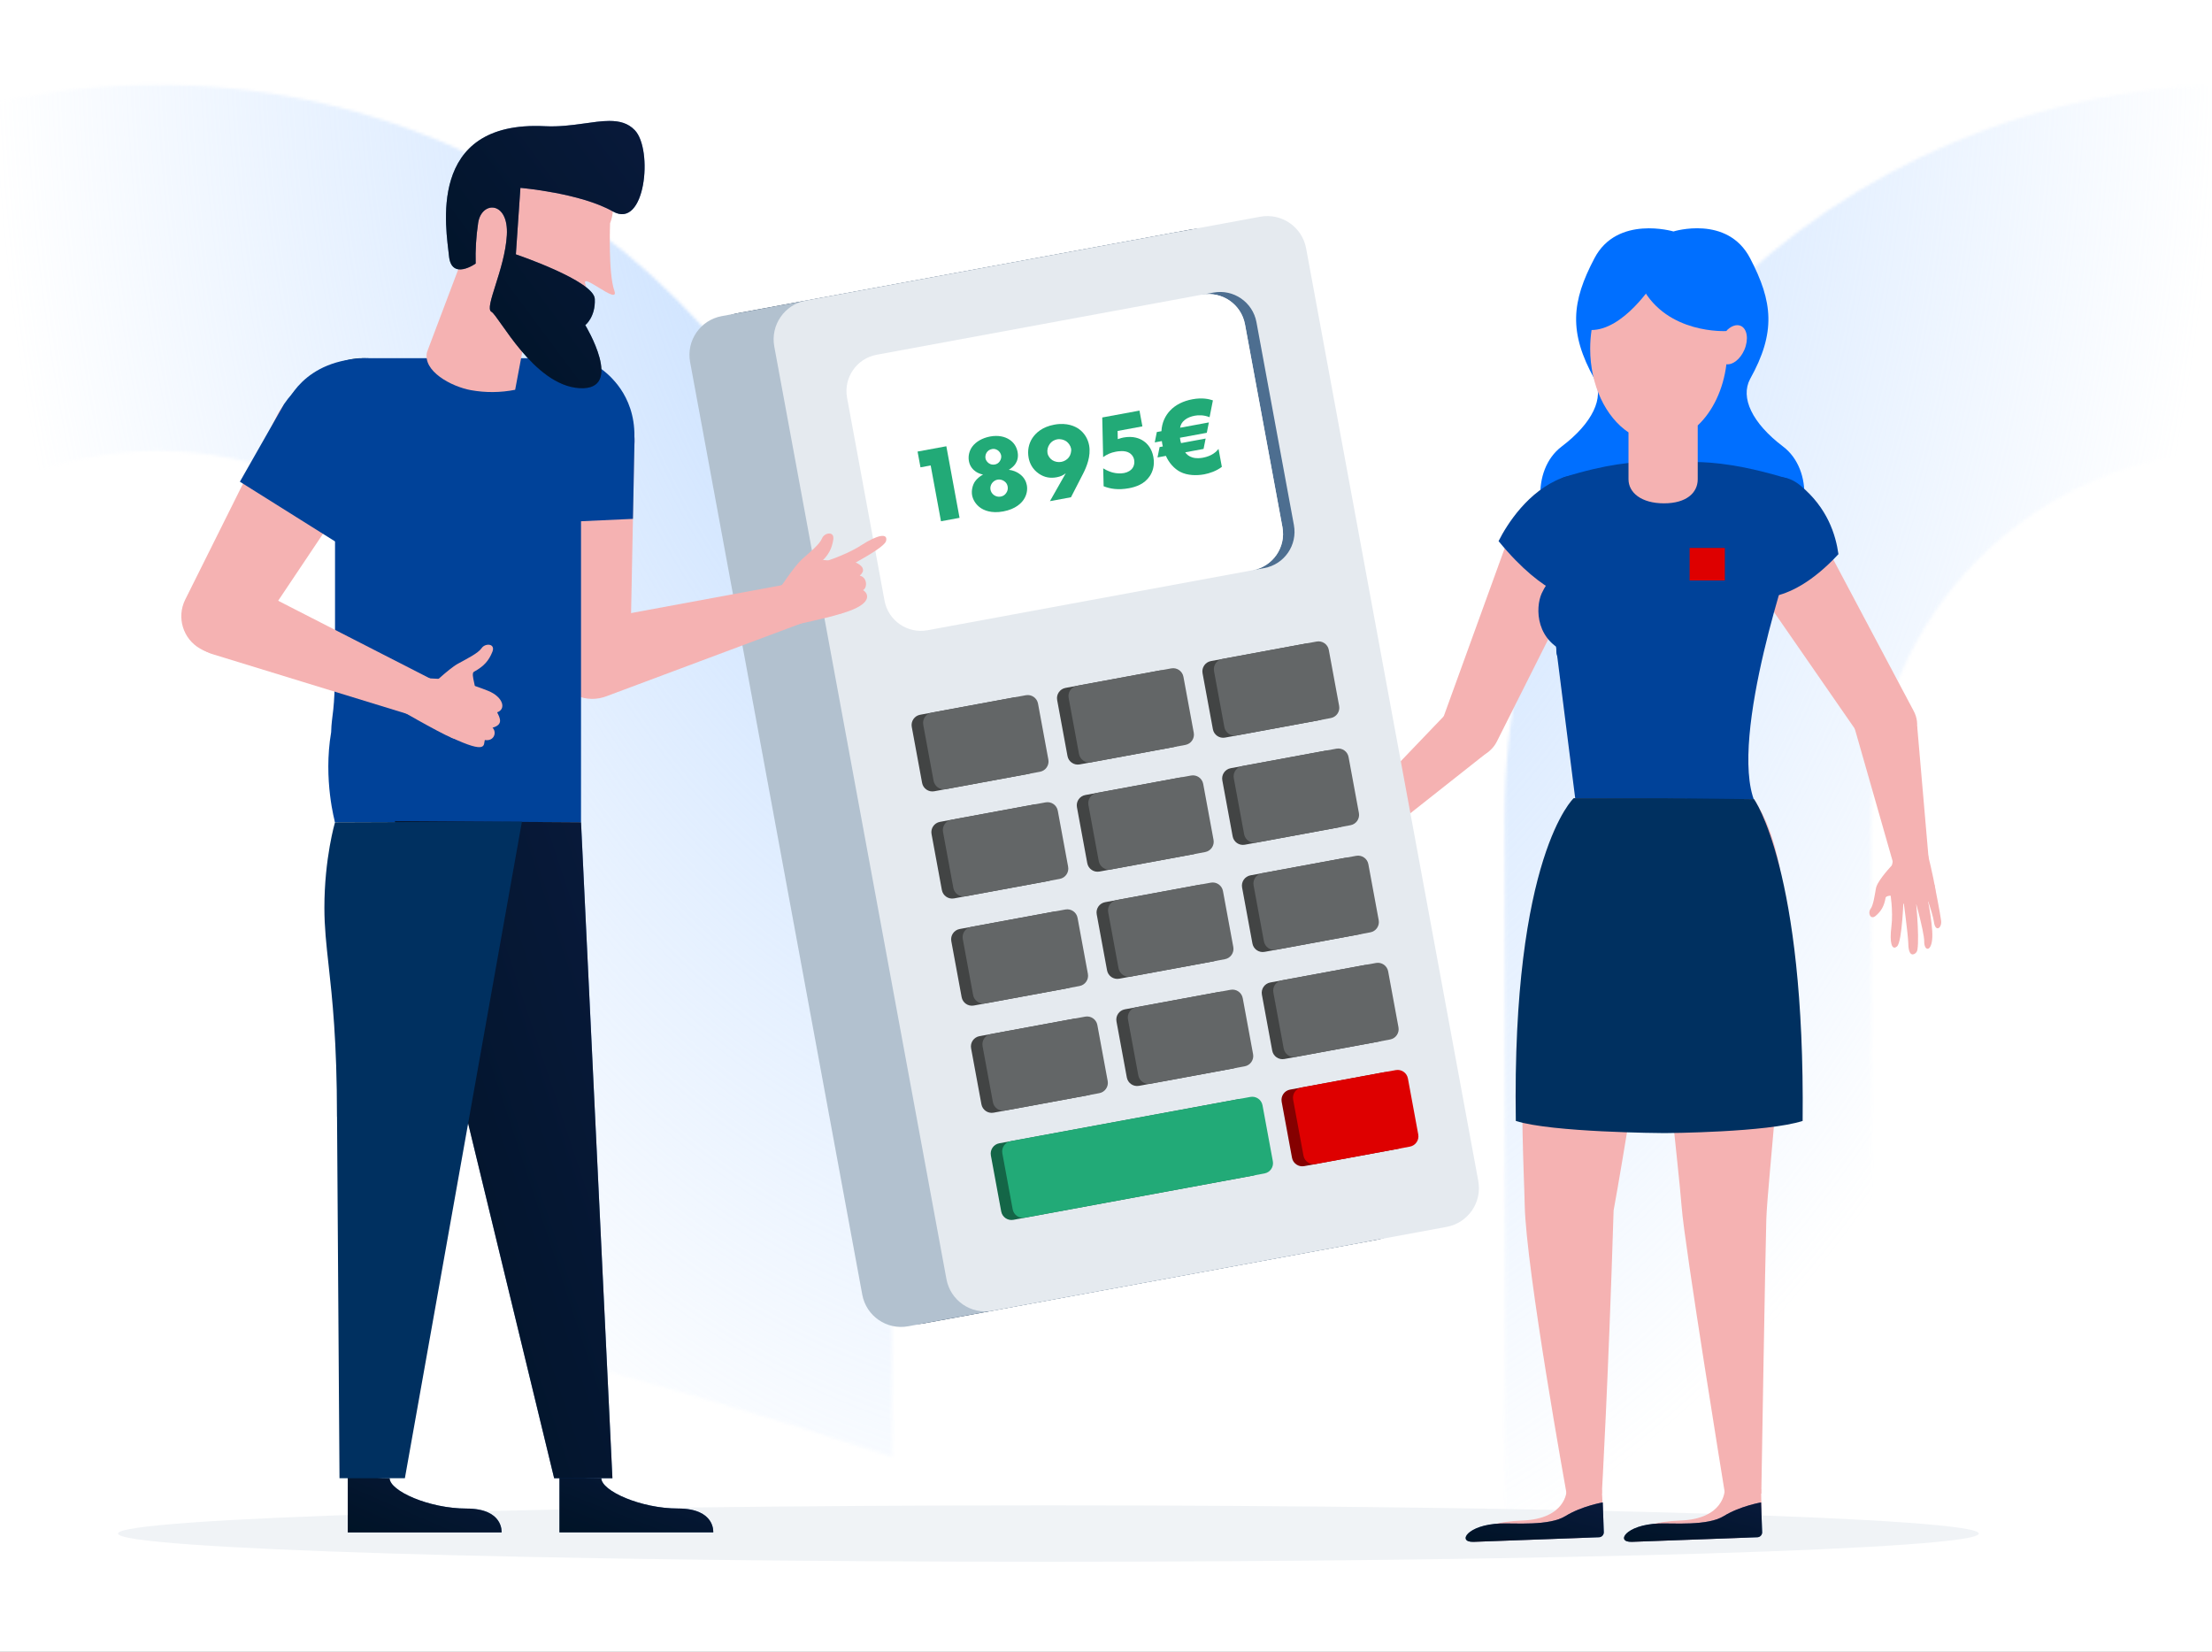 <?xml version="1.0" encoding="UTF-8"?>
<svg xmlns="http://www.w3.org/2000/svg" width="750" height="560" viewBox="0 0 750 560" fill="none">
  <rect x="0" y="0" width="750" height="560" fill="#808080" stroke="none"/>
  <g clip-path="url(#clip0_1758_127387)">
    <rect width="750" height="560" fill="white"></rect>
    <g clip-path="url(#clip1_1758_127387)">
      <mask id="mask0_1758_127387" style="mask-type:alpha" maskUnits="userSpaceOnUse" x="-196" y="-1304" width="1911" height="2577">
        <path fill-rule="evenodd" clip-rule="evenodd" d="M1340.08 -364.502V-833.932L1104.36 -1304L869.28 -833.932V-364.502H986.454V-804.933L1104.36 -1039.76L1222.33 -804.933V-364.502H1340.08ZM-196 -95.249H1714.99V-219.466H-196V-95.249ZM1715 153.5C1508.79 153.5 1341.78 320.355 1341.78 526.151V1272.41C1303.92 1212.4 1261.34 1153.29 1217.21 1098.22L1216.28 526.151C1216.28 251.172 1439.57 28.104 1715 28.104V153.5ZM1008.31 277.456C1008.31 140.205 896.87 28.767 759.11 28.767C621.668 28.767 510.166 140.205 510.166 277.456L510.357 539.879C552.39 557.215 593.976 576.048 634.957 596.475L634.479 277.456C634.479 208.655 690.309 152.857 759.11 152.857C828.101 152.857 883.868 208.655 883.868 277.456L884.315 746.791C927.175 777.415 968.794 809.76 1008.72 843.57L1008.31 277.456ZM53.486 28.767C190.959 28.767 302.461 140.205 302.461 277.456V493.959C261.512 480.448 219.862 468.306 177.448 457.567L178.244 277.456C178.244 208.655 122.254 152.857 53.486 152.857C-15.57 152.857 -71.305 208.655 -71.305 277.456L-71.114 412.125C-112.541 407.6 -153.681 404.095 -196 402.246L-195.649 277.456C-195.649 140.205 -84.179 28.767 53.486 28.767Z" fill="#E5F0FF"></path>
      </mask>
      <g mask="url(#mask0_1758_127387)">
        <rect width="750" height="560" fill="url(#paint0_radial_1758_127387)"></rect>
      </g>
    </g>
    <path d="M355.473 529.499C529.694 529.499 670.927 525.219 670.927 519.94C670.927 514.661 529.694 510.381 355.473 510.381C181.253 510.381 40.02 514.661 40.02 519.94C40.02 525.219 181.253 529.499 355.473 529.499Z" fill="#F0F3F6"></path>
    <path fill-rule="evenodd" clip-rule="evenodd" d="M636.642 299.638C636.353 300.182 636.147 300.687 636.068 301.118C635.559 303.873 635.186 306.898 634.201 308.202C633.22 309.501 634.201 312.021 635.98 310.501C637.76 308.986 638.789 307.393 639.338 304.378C639.549 303.216 644.245 303.834 645.206 302.609C645.535 302.163 645.765 301.653 645.883 301.113C646.652 297.868 646.922 292.991 643.657 292.402L642.27 292.525C642.27 292.525 638.216 296.687 636.642 299.643V299.638Z" fill="#F5B2B2"></path>
    <path fill-rule="evenodd" clip-rule="evenodd" d="M642.482 285.598C642.904 290.074 639.899 297.118 640.56 302.153C641.227 307.182 647.531 306.545 650.085 306.624C652.639 306.702 656.659 305.114 656.13 301.241C655.61 297.422 653.434 288.731 653.37 288.486L653.384 288.5L653.37 288.481C653.046 288.167 647.629 282.976 642.482 285.603V285.598Z" fill="#F5B2B2"></path>
    <path fill-rule="evenodd" clip-rule="evenodd" d="M603.485 183.378C593.436 188.237 568.935 180.555 568.935 180.555V176.388L568.141 180.555C568.141 180.555 540.62 188.237 530.571 183.378C520.521 178.52 518.938 159.382 529.482 151.402C540.027 143.421 544.037 134.744 540.62 128.499C531.811 112.635 532.85 102.272 540.62 87.546C548.341 72.82 567.401 78.472 567.401 78.472C567.401 78.472 585.666 72.771 593.387 87.546C601.108 102.321 602.196 112.68 593.387 128.499C590.019 134.793 594.029 143.421 604.574 151.402C615.118 159.382 613.535 178.52 603.485 183.378Z" fill="#006FFF"></path>
    <path fill-rule="evenodd" clip-rule="evenodd" d="M652.09 300.967C652.09 300.967 655.227 309.105 655.732 312.644C656.237 316.183 658.443 314.683 658.159 312.203C657.874 309.722 655.914 299.947 655.914 299.947L652.09 300.972V300.967Z" fill="#F5B2B2"></path>
    <path fill-rule="evenodd" clip-rule="evenodd" d="M648.461 301.894C648.461 301.894 652.471 315.816 652.427 319.199C652.383 322.581 654.971 322.89 655.172 317.718C655.373 312.546 652.79 300.781 652.79 300.781L648.461 301.894Z" fill="#F5B2B2"></path>
    <path fill-rule="evenodd" clip-rule="evenodd" d="M645.168 303.706C645.168 303.706 646.992 317.045 647.031 319.976C647.07 322.423 647.663 324.045 649.006 323.476C649.609 323.197 650.026 322.633 650.119 321.976C650.904 317.285 649.369 302.711 649.369 302.711L645.168 303.706Z" fill="#F5B2B2"></path>
    <path fill-rule="evenodd" clip-rule="evenodd" d="M640.864 302.35C640.864 302.35 641.977 308.835 641.296 314.198C640.614 319.561 641.423 322.419 643.212 320.865C645.007 319.311 645.453 303.722 645.453 303.722L640.859 302.35H640.864Z" fill="#F5B2B2"></path>
    <path fill-rule="evenodd" clip-rule="evenodd" d="M595.867 199.388L631.888 251.405C635.006 255.91 641.188 257.047 645.712 253.954C649.889 251.096 651.252 245.566 648.879 241.101L619.456 185.672L595.867 199.393V199.388Z" fill="#F5B2B2"></path>
    <path fill-rule="evenodd" clip-rule="evenodd" d="M628.828 246.877L644.241 300.81L654.942 302.903L650.04 246.205L628.828 246.877Z" fill="#F5B2B2"></path>
    <path fill-rule="evenodd" clip-rule="evenodd" d="M584.772 505.313C584.772 505.313 584.655 514.98 569.791 515.52C552.462 516.152 552.923 522.765 552.923 522.765L591.405 521.358C594.792 521.235 597.435 518.392 597.312 515.015L597.106 504.867L584.777 505.313H584.772Z" fill="#F5B2B2"></path>
    <path fill-rule="evenodd" clip-rule="evenodd" d="M597.474 519.46C597.509 520.386 596.783 521.161 595.857 521.195L553.296 522.749C547.644 522.955 551.154 516.95 562.439 516.538C567.36 516.357 578.959 517.425 584.459 514.023C589.959 510.616 597.102 509.391 597.102 509.391L597.469 519.46H597.474Z" fill="url(#paint1_linear_1758_127387)"></path>
    <path fill-rule="evenodd" clip-rule="evenodd" d="M597.474 519.46C597.509 520.386 596.783 521.161 595.857 521.195L553.296 522.749C547.644 522.955 551.154 516.95 562.439 516.538C567.36 516.357 578.959 517.425 584.459 514.023C589.959 510.616 597.102 509.391 597.102 509.391L597.469 519.46H597.474Z" fill="black" fill-opacity="0.6"></path>
    <path fill-rule="evenodd" clip-rule="evenodd" d="M531.152 505.514C531.152 505.514 530.971 514.981 516.108 515.525C498.784 516.157 499.239 522.77 499.239 522.77L537.721 521.363C541.109 521.236 543.751 518.397 543.628 515.015L543.119 505.068L531.152 505.51V505.514Z" fill="#F5B2B2"></path>
    <path fill-rule="evenodd" clip-rule="evenodd" d="M543.781 519.46C543.815 520.386 543.089 521.161 542.168 521.195L499.602 522.749C493.955 522.955 497.46 516.945 508.745 516.538C513.667 516.357 525.275 517.425 530.77 514.023C536.266 510.616 543.423 509.391 543.423 509.391L543.781 519.46Z" fill="url(#paint2_linear_1758_127387)"></path>
    <path fill-rule="evenodd" clip-rule="evenodd" d="M543.781 519.46C543.815 520.386 543.089 521.161 542.168 521.195L499.602 522.749C493.955 522.955 497.46 516.945 508.745 516.538C513.667 516.357 525.275 517.425 530.77 514.023C536.266 510.616 543.423 509.391 543.423 509.391L543.781 519.46Z" fill="black" fill-opacity="0.6"></path>
    <path fill-rule="evenodd" clip-rule="evenodd" d="M564.395 214.786C564.395 214.786 526.275 234.591 527.722 219.688C530.609 196.776 518.388 167.064 530.266 161.784C559.164 152.813 568.762 158.245 568.762 158.245L564.395 214.786Z" fill="#004299"></path>
    <path fill-rule="evenodd" clip-rule="evenodd" d="M564.395 214.797C564.395 214.797 601.421 219.189 599.974 204.286C597.087 181.379 617.853 167.53 605.97 162.246C577.071 153.275 564.395 157.76 564.395 157.76V214.797Z" fill="#004299"></path>
    <path fill-rule="evenodd" clip-rule="evenodd" d="M607.934 186.516L524.059 191.428L534.25 271.941C534.25 271.941 604.072 293.888 594.988 271.941C585.899 249.994 607.93 186.516 607.93 186.516H607.934Z" fill="#004299"></path>
    <path fill-rule="evenodd" clip-rule="evenodd" d="M574.561 141.837C574.561 141.837 568.183 145.303 577.762 139.96C599.483 127.842 603.101 86.36 580.929 80.301C558.756 74.242 542.015 92.419 541.344 92.541L574.556 141.837H574.561Z" fill="#006FFF"></path>
    <path fill-rule="evenodd" clip-rule="evenodd" d="M585.258 112.248C586.797 110.582 588.694 109.827 590.204 110.479C592.425 111.44 592.974 115.087 591.435 118.626C590.057 121.793 587.474 123.793 585.356 123.494C584.297 132.078 580.694 139.49 575.63 144.245V162.496C575.64 167.001 571.885 170.653 564.189 170.653C556.492 170.653 552.159 167.006 552.159 162.496V146.598C544.462 141.446 539.168 130.685 539.168 118.244C539.168 100.797 549.58 86.654 562.419 86.654C573.753 86.654 583.194 97.674 585.253 112.253L585.258 112.248Z" fill="#F5B2B2"></path>
    <path fill-rule="evenodd" clip-rule="evenodd" d="M592.886 98.802C592.886 98.802 587.792 85.885 583.41 82.159C577.689 77.292 564.929 79.645 564.929 79.645C564.929 79.645 556.771 85.272 556.771 97.371C565.277 113.421 585.268 112.239 585.268 112.239L592.881 98.807L592.886 98.802Z" fill="#006FFF"></path>
    <path fill-rule="evenodd" clip-rule="evenodd" d="M565.723 79.503C535.139 75.963 537.031 104.18 539.457 111.891C550.423 111.989 560.404 96.312 560.404 96.312C560.404 96.312 573.258 86.582 565.723 79.503Z" fill="#006FFF"></path>
    <path fill-rule="evenodd" clip-rule="evenodd" d="M533.816 270.611C511.212 312.638 516.53 386.959 516.972 408.632C517.413 430.309 531.154 506.395 531.154 506.395H543.12C543.12 506.395 545.336 467.908 547.11 410.396C550.213 393.587 556.861 351.561 562.179 321.481C561.738 332.981 569.273 396.685 570.185 409.23C571.096 421.774 584.783 505.954 584.783 505.954L597.191 506.395C597.191 506.395 598.519 425.441 598.887 413.392C599.254 401.342 605.613 346.698 605.309 314.912C605.005 283.127 594.529 271.053 594.529 271.053C594.529 271.053 594.088 271.053 533.806 270.611H533.816Z" fill="#F5B2B2"></path>
    <path fill-rule="evenodd" clip-rule="evenodd" d="M582.715 189.736L592.465 167.412C592.465 167.412 601.024 156.858 610.378 164.559C619.731 172.26 622.427 181.447 623.344 187.883C604.976 207.639 592.343 201.859 592.343 201.859L582.715 189.736Z" fill="#004299"></path>
    <path fill-rule="evenodd" clip-rule="evenodd" d="M455.42 279.068C455.42 279.068 447.111 279.186 444.464 280.103C441.816 281.024 439.003 282.196 437.385 281.985C435.767 281.774 434.066 283.872 436.267 284.672C438.463 285.471 440.361 285.574 443.248 284.559C444.361 284.167 446.15 288.559 447.694 288.784C448.243 288.853 448.802 288.799 449.331 288.632C452.533 287.696 456.41 283.76 455.302 280.632L455.415 279.073L455.42 279.068Z" fill="#F5B2B2"></path>
    <path fill-rule="evenodd" clip-rule="evenodd" d="M459.586 276.967C456.027 279.712 448.463 280.923 444.561 284.168C440.659 287.413 444.561 292.409 445.855 294.61C447.149 296.811 450.64 299.365 453.635 296.855C456.581 294.379 462.763 287.918 462.954 287.717V287.712C463.047 287.281 464.557 279.923 459.586 276.967Z" fill="#F5B2B2"></path>
    <path fill-rule="evenodd" clip-rule="evenodd" d="M448.992 290.711C448.992 290.711 439.359 301.525 436.472 303.29C433.585 305.055 434.707 307.413 439.188 304.824C443.673 302.236 452.242 293.78 452.242 293.78L448.992 290.711Z" fill="#F5B2B2"></path>
    <path fill-rule="evenodd" clip-rule="evenodd" d="M452.366 292.146C452.366 292.146 444.552 302.627 442.096 304.446C439.64 306.265 440.832 308.294 444.66 305.613C448.489 302.931 455.533 294.651 455.533 294.651L452.366 292.146Z" fill="#F5B2B2"></path>
    <path fill-rule="evenodd" clip-rule="evenodd" d="M445.704 288.894C445.704 288.894 435.395 297.546 432.934 299.144C430.885 300.477 429.831 301.85 431.027 302.678C431.586 303.041 432.287 303.09 432.89 302.821C437.282 300.982 448.787 291.913 448.787 291.913L445.704 288.889V288.894Z" fill="#F5B2B2"></path>
    <path fill-rule="evenodd" clip-rule="evenodd" d="M444.557 284.525C444.557 284.525 439.665 288.928 434.768 291.212C429.866 293.496 427.88 295.702 430.15 296.393C432.42 297.08 445.842 289.148 445.842 289.148L444.557 284.53V284.525Z" fill="#F5B2B2"></path>
    <path fill-rule="evenodd" clip-rule="evenodd" d="M489.529 242.842L447.66 286.564L451.601 296.736L504.77 254.73L489.529 242.847V242.842Z" fill="#F5B2B2"></path>
    <path fill-rule="evenodd" clip-rule="evenodd" d="M535.898 194.938L507.5 251.46C505.039 256.357 499.078 258.343 494.166 255.906C489.631 253.656 487.509 248.372 489.234 243.621L510.627 184.639L535.903 194.943L535.898 194.938Z" fill="#F5B2B2"></path>
    <path fill-rule="evenodd" clip-rule="evenodd" d="M534.84 203.153C534.84 203.153 524.06 202.927 508.104 183.461C511.01 177.642 518.202 166.441 529.511 162.078C540.821 157.715 545.61 170.426 545.61 170.426L547.806 194.682L534.84 203.153Z" fill="#004299"></path>
    <path fill-rule="evenodd" clip-rule="evenodd" d="M554.243 214.424C554.243 214.424 545.301 225.826 532.889 221.861C520.472 217.895 520.516 206.027 522.732 201.159C524.496 197.276 528.948 191.869 528.948 191.869L554.243 214.424Z" fill="#004299"></path>
    <path fill-rule="evenodd" clip-rule="evenodd" d="M533.579 270.611C533.579 270.611 512.583 290.058 513.951 380.042C526 383.93 563.217 384.165 564.369 384.17H564.404C565.556 384.165 599.15 383.93 611.2 380.042C612.053 294.882 594.724 270.95 594.724 270.95C592.851 270.95 569.404 270.616 564.007 270.616H533.584L533.579 270.611Z" fill="#003060"></path>
    <path d="M584.826 185.775H572.885V196.795H584.826V185.775Z" fill="#DE0000"></path>
    <path d="M313.128 448.709L467.159 420.273C474.419 418.932 479.218 411.96 477.878 404.7L419.503 88.506C418.163 81.245 411.19 76.446 403.93 77.787L249.899 106.223C242.639 107.564 237.84 114.536 239.18 121.796L297.555 437.99C298.895 445.251 305.868 450.05 313.128 448.709Z" fill="#001C39"></path>
    <path d="M307.935 449.666L461.965 421.23C469.226 419.889 474.025 412.917 472.684 405.657L414.31 89.463C412.969 82.202 405.997 77.403 398.737 78.744L244.706 107.18C237.445 108.521 232.646 115.493 233.987 122.753L292.361 438.947C293.702 446.208 300.674 451.007 307.935 449.666Z" fill="#B2C1CF"></path>
    <path d="M336.476 444.403L490.506 415.966C497.767 414.626 502.566 407.653 501.225 400.393L442.851 84.199C441.51 76.939 434.538 72.139 427.278 73.48L273.247 101.917C265.986 103.257 261.187 110.229 262.528 117.49L320.903 433.684C322.243 440.944 329.215 445.743 336.476 444.403Z" fill="#E5EAEF"></path>
    <path d="M434.821 178.736L422.124 109.964C420.869 103.159 414.334 98.664 407.535 99.919L411.428 99.198C418.232 97.943 424.761 102.439 426.016 109.243L438.713 178.015C439.968 184.819 435.473 191.349 428.668 192.604L424.776 193.325C431.58 192.07 436.076 185.535 434.821 178.736Z" fill="#4D6E90"></path>
    <path d="M297.25 120.273L407.533 99.913C414.331 98.658 420.869 103.159 422.124 109.956L434.821 178.728C436.076 185.525 431.575 192.064 424.778 193.319L314.495 213.679C307.698 214.934 301.159 210.433 299.904 203.636L287.207 134.864C285.953 128.067 290.453 121.528 297.25 120.273Z" fill="white"></path>
    <path d="M415.369 250.077L447.315 244.179C449.24 243.823 450.513 241.975 450.157 240.05L446.654 221.076C446.299 219.151 444.45 217.878 442.526 218.234L410.579 224.132C408.654 224.487 407.382 226.335 407.737 228.26L411.24 247.235C411.595 249.16 413.444 250.432 415.369 250.077Z" fill="#424444"></path>
    <path d="M366.072 259.17L398.019 253.272C399.943 252.917 401.216 251.068 400.86 249.144L397.357 230.169C397.002 228.244 395.154 226.972 393.229 227.327L361.282 233.225C359.357 233.581 358.085 235.429 358.44 237.354L361.943 256.328C362.298 258.253 364.147 259.526 366.072 259.17Z" fill="#424444"></path>
    <path d="M316.775 268.274L348.722 262.376C350.647 262.021 351.919 260.172 351.564 258.247L348.061 239.273C347.705 237.348 345.857 236.076 343.932 236.431L311.985 242.329C310.06 242.684 308.788 244.533 309.143 246.458L312.646 265.432C313.002 267.357 314.85 268.629 316.775 268.274Z" fill="#424444"></path>
    <path d="M422.072 286.399L454.018 280.501C455.943 280.146 457.216 278.297 456.86 276.372L453.357 257.398C453.002 255.473 451.154 254.201 449.229 254.556L417.282 260.454C415.357 260.809 414.085 262.658 414.44 264.583L417.943 283.557C418.298 285.482 420.147 286.754 422.072 286.399Z" fill="#424444"></path>
    <path d="M372.779 295.493L404.726 289.595C406.65 289.239 407.923 287.391 407.567 285.466L404.065 266.492C403.709 264.567 401.861 263.294 399.936 263.65L367.989 269.548C366.064 269.903 364.792 271.751 365.147 273.676L368.65 292.651C369.005 294.576 370.854 295.848 372.779 295.493Z" fill="#424444"></path>
    <path d="M323.478 304.596L355.425 298.698C357.35 298.343 358.622 296.494 358.267 294.569L354.764 275.595C354.408 273.67 352.56 272.398 350.635 272.753L318.688 278.651C316.763 279.006 315.491 280.855 315.846 282.78L319.349 301.754C319.705 303.679 321.553 304.951 323.478 304.596Z" fill="#424444"></path>
    <path d="M428.775 322.721L460.722 316.823C462.647 316.468 463.919 314.619 463.564 312.694L460.061 293.72C459.705 291.795 457.857 290.523 455.932 290.878L423.985 296.776C422.06 297.131 420.788 298.98 421.143 300.905L424.646 319.879C425.002 321.804 426.85 323.076 428.775 322.721Z" fill="#424444"></path>
    <path d="M379.484 331.825L411.431 325.927C413.356 325.571 414.628 323.723 414.273 321.798L410.77 302.824C410.414 300.899 408.566 299.626 406.641 299.982L374.694 305.88C372.769 306.235 371.497 308.084 371.852 310.008L375.355 328.983C375.71 330.908 377.559 332.18 379.484 331.825Z" fill="#424444"></path>
    <path d="M330.181 340.918L362.128 335.02C364.053 334.665 365.325 332.816 364.97 330.892L361.467 311.917C361.111 309.992 359.263 308.72 357.338 309.075L325.391 314.973C323.466 315.329 322.194 317.177 322.549 319.102L326.052 338.076C326.408 340.001 328.256 341.274 330.181 340.918Z" fill="#424444"></path>
    <path d="M435.49 359.047L467.437 353.149C469.361 352.794 470.634 350.945 470.278 349.021L466.775 330.046C466.42 328.121 464.572 326.849 462.647 327.204L430.7 333.102C428.775 333.458 427.503 335.306 427.858 337.231L431.361 356.205C431.716 358.13 433.565 359.403 435.49 359.047Z" fill="#424444"></path>
    <path d="M442.193 395.369L474.14 389.472C476.065 389.116 477.337 387.268 476.982 385.343L473.479 366.369C473.123 364.444 471.275 363.171 469.35 363.527L437.403 369.425C435.478 369.78 434.206 371.628 434.561 373.553L438.064 392.528C438.419 394.452 440.268 395.725 442.193 395.369Z" fill="#850000"></path>
    <path d="M386.187 368.147L418.134 362.249C420.059 361.894 421.331 360.045 420.976 358.12L417.473 339.146C417.117 337.221 415.269 335.949 413.344 336.304L381.397 342.202C379.472 342.557 378.2 344.406 378.555 346.331L382.058 365.305C382.414 367.23 384.262 368.502 386.187 368.147Z" fill="#424444"></path>
    <path d="M336.89 377.246L368.837 371.349C370.762 370.993 372.034 369.145 371.679 367.22L368.176 348.245C367.82 346.321 365.972 345.048 364.047 345.404L332.1 351.301C330.175 351.657 328.903 353.505 329.258 355.43L332.761 374.405C333.117 376.329 334.965 377.602 336.89 377.246Z" fill="#424444"></path>
    <path d="M419.259 249.354L451.206 243.456C453.131 243.101 454.403 241.252 454.048 239.327L450.545 220.353C450.19 218.428 448.341 217.156 446.416 217.511L414.469 223.409C412.545 223.764 411.272 225.613 411.628 227.538L415.131 246.512C415.486 248.437 417.334 249.709 419.259 249.354Z" fill="#636667"></path>
    <path d="M369.968 258.453L401.915 252.556C403.84 252.2 405.112 250.352 404.757 248.427L401.254 229.453C400.899 227.528 399.05 226.255 397.125 226.611L365.178 232.509C363.254 232.864 361.981 234.712 362.337 236.637L365.839 255.612C366.195 257.536 368.043 258.809 369.968 258.453Z" fill="#636667"></path>
    <path d="M320.668 267.557L352.614 261.659C354.539 261.304 355.812 259.455 355.456 257.53L351.953 238.556C351.598 236.631 349.749 235.359 347.824 235.714L315.878 241.612C313.953 241.967 312.68 243.816 313.036 245.741L316.539 264.715C316.894 266.64 318.743 267.912 320.668 267.557Z" fill="#636667"></path>
    <path d="M425.962 285.676L457.909 279.778C459.834 279.423 461.106 277.574 460.751 275.649L457.248 256.675C456.893 254.75 455.044 253.478 453.119 253.833L421.173 259.731C419.248 260.087 417.975 261.935 418.331 263.86L421.834 282.834C422.189 284.759 424.038 286.032 425.962 285.676Z" fill="#636667"></path>
    <path d="M376.671 294.78L408.618 288.882C410.543 288.526 411.815 286.678 411.46 284.753L407.957 265.779C407.602 263.854 405.753 262.581 403.828 262.937L371.882 268.835C369.957 269.19 368.684 271.039 369.04 272.964L372.543 291.938C372.898 293.863 374.747 295.135 376.671 294.78Z" fill="#636667"></path>
    <path d="M327.371 303.879L359.317 297.981C361.242 297.626 362.515 295.777 362.159 293.853L358.656 274.878C358.301 272.953 356.452 271.681 354.528 272.036L322.581 277.934C320.656 278.29 319.383 280.138 319.739 282.063L323.242 301.037C323.597 302.962 325.446 304.235 327.371 303.879Z" fill="#636667"></path>
    <path d="M432.673 322.002L464.62 316.104C466.545 315.749 467.817 313.9 467.462 311.976L463.959 293.001C463.604 291.076 461.755 289.804 459.83 290.159L427.883 296.057C425.959 296.413 424.686 298.261 425.042 300.186L428.545 319.16C428.9 321.085 430.748 322.358 432.673 322.002Z" fill="#636667"></path>
    <path d="M383.375 331.102L415.321 325.204C417.246 324.849 418.519 323 418.163 321.075L414.66 302.101C414.305 300.176 412.456 298.904 410.531 299.259L378.585 305.157C376.66 305.512 375.387 307.361 375.743 309.286L379.246 328.26C379.601 330.185 381.45 331.457 383.375 331.102Z" fill="#636667"></path>
    <path d="M334.074 340.202L366.021 334.304C367.945 333.948 369.218 332.1 368.862 330.175L365.359 311.201C365.004 309.276 363.156 308.003 361.231 308.359L329.284 314.257C327.359 314.612 326.087 316.46 326.442 318.385L329.945 337.36C330.3 339.285 332.149 340.557 334.074 340.202Z" fill="#636667"></path>
    <path d="M439.38 358.33L471.327 352.433C473.252 352.077 474.524 350.229 474.169 348.304L470.666 329.329C470.311 327.405 468.462 326.132 466.537 326.488L434.591 332.385C432.666 332.741 431.393 334.589 431.749 336.514L435.252 355.489C435.607 357.413 437.455 358.686 439.38 358.33Z" fill="#636667"></path>
    <path d="M390.08 367.424L422.026 361.526C423.951 361.171 425.224 359.322 424.868 357.397L421.365 338.423C421.01 336.498 419.161 335.226 417.236 335.581L385.29 341.479C383.365 341.835 382.092 343.683 382.448 345.608L385.951 364.582C386.306 366.507 388.155 367.78 390.08 367.424Z" fill="#636667"></path>
    <path d="M340.783 376.528L372.729 370.63C374.654 370.274 375.927 368.426 375.571 366.501L372.068 347.527C371.713 345.602 369.865 344.329 367.94 344.685L335.993 350.583C334.068 350.938 332.796 352.787 333.151 354.712L336.654 373.686C337.009 375.611 338.858 376.883 340.783 376.528Z" fill="#636667"></path>
    <path d="M343.596 413.572L424.839 398.573C426.764 398.218 428.036 396.369 427.681 394.444L424.178 375.47C423.822 373.545 421.974 372.273 420.049 372.628L338.806 387.627C336.881 387.982 335.609 389.831 335.964 391.756L339.467 410.73C339.822 412.655 341.671 413.927 343.596 413.572Z" fill="#146647"></path>
    <path d="M446.084 394.653L478.03 388.755C479.955 388.399 481.228 386.551 480.872 384.626L477.369 365.652C477.014 363.727 475.165 362.454 473.24 362.81L441.294 368.708C439.369 369.063 438.096 370.912 438.452 372.837L441.955 391.811C442.31 393.736 444.159 395.008 446.084 394.653Z" fill="#DE0000"></path>
    <path d="M347.486 412.849L428.729 397.85C430.654 397.495 431.927 395.647 431.571 393.722L428.068 374.747C427.713 372.822 425.865 371.55 423.94 371.906L342.696 386.904C340.772 387.26 339.499 389.108 339.855 391.033L343.358 410.007C343.713 411.932 345.561 413.205 347.486 412.849Z" fill="#22AA77"></path>
    <path d="M319.05 176.731L325.344 175.569L320.864 151.3L311.112 153.1L312.1 158.449L315.557 157.811L319.05 176.731Z" fill="#22AA77"></path>
    <path d="M342.041 159.28C342.927 158.778 343.765 158.021 344.24 157.332C344.922 156.34 345.355 155.019 345.033 153.272C344.65 151.198 343.508 149.904 342.431 149.162C340.743 147.969 338.362 147.505 335.743 147.989C333.086 148.479 330.912 149.746 329.676 151.404C328.683 152.754 328.185 154.539 328.521 156.358C328.864 158.214 329.965 159.29 330.87 159.913C331.517 160.358 332.411 160.719 333.309 160.892C332.314 161.415 331.204 162.334 330.581 163.239C329.751 164.446 329.309 166.334 329.605 167.935C329.894 169.499 330.907 171.118 332.459 172.186C333.58 172.958 336.022 174.162 340.17 173.396C344.5 172.597 346.36 170.448 347.043 169.456C348.081 167.948 348.463 166.146 348.161 164.509C347.939 163.308 347.273 161.738 345.513 160.558C344.608 159.935 343.425 159.439 342.041 159.28ZM336.376 152.237C337.068 152.109 337.66 152.263 338.257 152.642C338.897 153.05 339.329 153.761 339.45 154.416C339.564 155.034 339.401 155.779 338.956 156.426C338.481 157.115 337.853 157.382 337.307 157.483C336.652 157.604 335.884 157.52 335.231 157.038C334.707 156.646 334.259 156.051 334.144 155.433C334.023 154.778 334.151 154.04 334.53 153.443C334.879 152.889 335.467 152.404 336.376 152.237ZM338.218 162.62C338.836 162.506 339.641 162.583 340.41 163.08C341.093 163.519 341.505 164.12 341.653 164.92C341.807 165.757 341.637 166.466 341.162 167.156C340.717 167.802 340.152 168.207 339.279 168.369C338.442 168.523 337.647 168.294 337.044 167.878C336.311 167.374 335.952 166.65 335.831 165.995C335.703 165.304 335.86 164.522 336.335 163.833C336.816 163.179 337.527 162.747 338.218 162.62Z" fill="#22AA77"></path>
    <path d="M363.123 168.594L367.248 160.571C368.354 158.411 369.956 154.653 369.277 150.978C368.867 148.759 367.627 146.73 365.767 145.418C364.647 144.647 361.926 143.155 357.45 143.981C353.375 144.734 351.196 146.791 350.046 148.509C348.784 150.435 348.314 152.779 348.764 155.217C349.073 156.891 349.962 159.059 352.283 160.625C354.216 161.924 356.186 162.2 358.26 161.817C359.497 161.588 360.439 161.189 361.357 160.455L355.992 169.911L363.123 168.594ZM358.443 148.953C359.571 148.744 360.727 149.095 361.496 149.593C362.272 150.127 362.983 151.125 363.158 152.071C363.332 153.017 363.001 154.282 362.395 155.071C361.758 155.903 360.764 156.426 359.854 156.594C358.835 156.782 357.67 156.583 356.814 156.026C356.045 155.528 355.354 154.64 355.166 153.621C354.978 152.602 355.263 151.496 355.857 150.634C356.628 149.514 357.679 149.094 358.443 148.953Z" fill="#22AA77"></path>
    <path d="M386.354 139.21L373.728 141.541L374.029 154.992C375.218 154.096 376.607 153.463 378.317 153.147C379.117 153 381.38 152.62 382.905 153.542C383.538 153.914 384.317 154.673 384.552 155.947C384.741 156.966 384.502 157.913 384.063 158.596C383.477 159.494 382.393 160.146 381.119 160.381C379.919 160.602 378.512 160.524 377.326 160.216C376.893 160.108 375.541 159.717 374.053 158.788L374.195 164.857C376.388 165.732 379.11 166.207 382.785 165.529C385.113 165.099 388.023 164.148 389.849 161.403C390.792 159.987 391.593 157.807 391.056 154.897C390.539 152.095 389.068 150.448 387.775 149.558C386.432 148.601 384.166 147.741 380.928 148.338C380.6 148.399 379.88 148.57 378.997 148.883L378.936 146.11L387.341 144.558L386.354 139.21Z" fill="#22AA77"></path>
    <path d="M413.158 152.208C412.426 153.134 410.93 154.614 407.874 155.178C407.11 155.319 405.641 155.515 404.283 155.088C403.127 154.737 402.374 154.124 401.856 153.354L408.078 152.206L408.783 148.689L400.451 150.227C400.271 149.659 400.12 149.047 400.079 148.415L409.175 146.736L409.88 143.219L400.129 145.019C400.282 144.013 400.759 143.135 401.677 142.401C402.589 141.63 403.895 141.164 405.095 140.942C406.296 140.72 408.126 140.646 410.117 141.445L411.247 135.743C409.961 135.303 407.676 134.746 404.329 135.364C401.2 135.942 398.546 137.26 396.724 139.214C395.183 140.853 393.952 143.15 393.798 146.188L392.233 146.477L391.528 149.993L393.93 149.55C394.014 150.212 394.128 150.83 394.265 151.369L393.174 151.571L392.469 155.087L395.307 154.563C396.346 156.93 398.145 158.931 400.183 159.984C402.595 161.232 405.73 161.293 408.277 160.823C410.059 160.494 412.4 159.723 414.279 158.285L413.158 152.208Z" fill="#22AA77"></path>
    <path fill-rule="evenodd" clip-rule="evenodd" d="M179.115 151.436L186.757 223.621C187.488 230.508 193.302 235.724 200.218 235.704C207.562 235.685 213.543 229.797 213.685 222.449L215.106 150.662C215.827 140.696 208.341 132.034 198.385 131.318C198.287 131.313 198.189 131.303 198.091 131.298C188.125 130.739 179.59 138.382 179.031 148.358C178.973 149.387 179.002 150.417 179.12 151.441L179.115 151.436Z" fill="#F5B2B2"></path>
    <path fill-rule="evenodd" clip-rule="evenodd" d="M214.605 175.912L215.105 150.661C215.826 140.695 208.34 132.033 198.384 131.317C198.286 131.313 198.188 131.303 198.09 131.298C188.124 130.744 179.589 138.381 179.026 148.357C178.967 149.387 178.996 150.416 179.114 151.441L181.599 177.427L214.605 175.917V175.912Z" fill="#004299"></path>
    <path fill-rule="evenodd" clip-rule="evenodd" d="M205.482 236.11L274.873 210.163L268.014 197.863L198.845 210.653C191.614 211.746 186.643 218.482 187.737 225.708C187.83 226.306 187.957 226.894 188.129 227.472C190.207 234.478 197.57 238.478 204.585 236.404C204.889 236.316 205.183 236.218 205.478 236.105L205.482 236.11Z" fill="#F5B2B2"></path>
    <path fill-rule="evenodd" clip-rule="evenodd" d="M205.522 126.557C205.522 126.557 215.331 133.483 215.101 148.028C201.497 149.146 199.424 140.023 199.424 140.023L205.522 126.557Z" fill="#004299"></path>
    <path fill-rule="evenodd" clip-rule="evenodd" d="M269.236 211.894C269.236 211.894 280.384 209.604 284.977 208.099C289.57 206.594 289.183 201.261 287.712 198.447C286.242 195.633 283.536 188.255 277.55 190.221C271.57 192.187 265.319 199.334 260.084 201.271C259.932 208.683 269.236 211.899 269.236 211.899V211.894Z" fill="#F5B2B2"></path>
    <path fill-rule="evenodd" clip-rule="evenodd" d="M264.168 199.8C264.168 199.8 269.291 191.942 272.026 189.515C274.757 187.089 277.923 184.53 278.708 182.549C279.492 180.569 283.007 179.927 282.527 182.971C282.046 186.02 280.968 188.27 277.943 190.952C276.786 191.981 280.723 196.839 280.007 198.766C279.732 199.442 279.316 200.055 278.791 200.555C275.673 203.648 268.649 205.629 265.742 202.325L264.173 199.795L264.168 199.8Z" fill="#F5B2B2"></path>
    <path fill-rule="evenodd" clip-rule="evenodd" d="M281.924 194.992C281.924 194.992 299.645 186.325 300.415 183.467C301.185 180.609 297.557 181.266 291.924 184.918C286.292 188.565 277.934 190.933 277.934 190.933L281.924 194.997V194.992Z" fill="#F5B2B2"></path>
    <path fill-rule="evenodd" clip-rule="evenodd" d="M122.793 121.443C133.789 121.443 142.701 130.365 142.701 141.376C142.701 152.386 133.789 161.303 122.793 161.303C111.798 161.303 102.891 152.381 102.891 141.376C102.891 130.37 111.803 121.443 122.793 121.443Z" fill="#003060"></path>
    <path fill-rule="evenodd" clip-rule="evenodd" d="M192.379 121.443C203.37 121.443 212.287 130.365 212.287 141.376C212.287 152.386 203.375 161.303 192.379 161.303C181.384 161.303 172.477 152.381 172.477 141.376C172.477 130.37 181.389 121.443 192.379 121.443Z" fill="#004299"></path>
    <path fill-rule="evenodd" clip-rule="evenodd" d="M122.793 121.443H192.379V151.038H127.7L122.798 121.443H122.793Z" fill="#004299"></path>
    <path fill-rule="evenodd" clip-rule="evenodd" d="M117.922 500.283V519.558H170.061C170.061 519.558 170.826 511.465 158.174 511.465C145.521 511.465 132.104 505.499 132.104 501.161C117.922 501.161 121.157 497.082 121.157 497.082L117.922 500.283Z" fill="url(#paint3_linear_1758_127387)"></path>
    <path fill-rule="evenodd" clip-rule="evenodd" d="M117.922 500.283V519.558H170.061C170.061 519.558 170.826 511.465 158.174 511.465C145.521 511.465 132.104 505.499 132.104 501.161C117.922 501.161 121.157 497.082 121.157 497.082L117.922 500.283Z" fill="black" fill-opacity="0.6"></path>
    <path fill-rule="evenodd" clip-rule="evenodd" d="M189.693 499.454V519.548H241.833C241.833 519.548 242.597 511.455 229.95 511.455C217.302 511.455 203.88 505.489 203.88 501.15C189.693 501.15 191.242 499.43 191.242 499.43L189.693 499.454Z" fill="url(#paint4_linear_1758_127387)"></path>
    <path fill-rule="evenodd" clip-rule="evenodd" d="M189.693 499.454V519.548H241.833C241.833 519.548 242.597 511.455 229.95 511.455C217.302 511.455 203.88 505.489 203.88 501.15C189.693 501.15 191.242 499.43 191.242 499.43L189.693 499.454Z" fill="black" fill-opacity="0.6"></path>
    <path fill-rule="evenodd" clip-rule="evenodd" d="M185.056 52.46C173.478 52.46 166.85 60.955 166.85 60.955L144.795 119.34C143.221 125.831 153.05 131.066 159.614 132.272C164.595 133.179 169.703 133.14 174.669 132.154L178.272 113.011C178.272 113.011 190.405 121.115 195.253 117.86C198.429 115.703 199.601 99.923 198.43 96.124H198.41C197.851 94.305 200.498 95.976 203.219 97.643C206.204 99.477 209.278 101.31 208.293 98.535C206.19 92.604 206.856 75.667 206.856 75.667C206.856 75.667 213.033 61.71 195.238 54.543C191.522 53.048 188.12 52.455 185.066 52.455L185.056 52.46Z" fill="#F5B2B2"></path>
    <path fill-rule="evenodd" clip-rule="evenodd" d="M206.645 41C203.948 41 200.934 41.461 197.639 41.922C193.713 42.471 189.399 43.02 184.761 42.789C144.078 40.76 151.427 78.335 152.236 86.781C153.049 95.228 161.28 89.36 161.28 89.36C161.158 84.757 161.437 80.149 162.118 75.594C163.251 67.996 172.535 68.104 171.849 79.757C171.168 91.409 164.099 104.365 166.614 105.699C169.128 107.032 180.923 130.68 196.463 131.602C211.998 132.518 198.438 110.233 198.438 110.233C198.438 110.233 201.958 107.508 201.669 101.35C201.38 95.193 174.908 86.237 174.908 86.237L176.452 63.692C176.452 63.692 196.786 65.422 207.806 71.688C218.831 77.953 221.513 50.672 215.228 44.128C212.934 41.74 210.042 41.005 206.64 41.005L206.645 41Z" fill="url(#paint5_linear_1758_127387)"></path>
    <path fill-rule="evenodd" clip-rule="evenodd" d="M206.645 41C203.948 41 200.934 41.461 197.639 41.922C193.713 42.471 189.399 43.02 184.761 42.789C144.078 40.76 151.427 78.335 152.236 86.781C153.049 95.228 161.28 89.36 161.28 89.36C161.158 84.757 161.437 80.149 162.118 75.594C163.251 67.996 172.535 68.104 171.849 79.757C171.168 91.409 164.099 104.365 166.614 105.699C169.128 107.032 180.923 130.68 196.463 131.602C211.998 132.518 198.438 110.233 198.438 110.233C198.438 110.233 201.958 107.508 201.669 101.35C201.38 95.193 174.908 86.237 174.908 86.237L176.452 63.692C176.452 63.692 196.786 65.422 207.806 71.688C218.831 77.953 221.513 50.672 215.228 44.128C212.934 41.74 210.042 41.005 206.64 41.005L206.645 41Z" fill="black" fill-opacity="0.6"></path>
    <path fill-rule="evenodd" clip-rule="evenodd" d="M113.594 278.793H196.999V141.371H113.594V278.793Z" fill="#004299"></path>
    <path fill-rule="evenodd" clip-rule="evenodd" d="M96.935 137.478C96.935 137.478 102.342 121.443 124.911 121.443C124.911 137.366 120.887 144.42 120.887 144.42L96.67 138.057L96.935 137.478Z" fill="#004299"></path>
    <path fill-rule="evenodd" clip-rule="evenodd" d="M113.593 278.794C113.593 278.794 109.52 264.367 112.279 248.253C112.456 241.724 113.593 242.111 113.593 224.645C123.711 234.777 129.614 241.743 129.614 241.743L113.593 278.789V278.794Z" fill="#004299"></path>
    <path fill-rule="evenodd" clip-rule="evenodd" d="M197.002 278.794L207.645 501.175H187.889L133.887 278.387L197.002 278.794Z" fill="url(#paint6_linear_1758_127387)"></path>
    <path fill-rule="evenodd" clip-rule="evenodd" d="M197.002 278.794L207.645 501.175H187.889L133.887 278.387L197.002 278.794Z" fill="black" fill-opacity="0.6"></path>
    <path fill-rule="evenodd" clip-rule="evenodd" d="M114.273 378.617L115.111 501.18H137.279L176.962 278.568L113.591 278.794C113.591 278.794 109.988 290.907 109.988 307.775C109.988 314.32 110.63 320.124 111.415 327.237C112.655 338.458 114.253 352.924 114.253 378.636C114.258 378.631 114.263 378.626 114.268 378.617H114.273Z" fill="#003060"></path>
    <path fill-rule="evenodd" clip-rule="evenodd" d="M82.004 197.384L147.967 231.14L139.771 242.582L72.547 221.939C65.493 220.032 61.307 212.767 63.209 205.708C63.366 205.124 63.562 204.551 63.797 203.992C66.64 197.266 74.4 194.124 81.131 196.982C81.425 197.109 81.714 197.242 81.999 197.389L82.004 197.384Z" fill="#F5B2B2"></path>
    <path fill-rule="evenodd" clip-rule="evenodd" d="M93.936 140.848L62.782 203.326C59.822 209.331 62.037 216.596 67.847 219.91C74.048 223.582 82.161 221.817 86.112 215.92L124.697 158.31C130.555 150.486 128.623 139.559 120.422 134.039C111.309 127.916 98.671 131.166 93.936 140.843V140.848Z" fill="#F5B2B2"></path>
    <path fill-rule="evenodd" clip-rule="evenodd" d="M96.292 137.038L81.336 163.319L114.68 184.236L143.015 154.299C147.035 145.029 141.113 133.342 131.784 129.479L126.666 125.155C116.332 120.881 103.298 126.641 96.292 137.033V137.038Z" fill="#004299"></path>
    <path fill-rule="evenodd" clip-rule="evenodd" d="M133.338 239.423C133.338 239.423 148.794 248.385 153.27 250.208C157.746 252.032 160.903 247.713 161.599 244.615C162.295 241.522 165.011 234.144 159.177 231.766C153.344 229.394 143.956 230.801 138.711 228.889C133.799 234.443 134.666 238.884 134.666 238.884L131.098 235.619" fill="#F5B2B2"></path>
    <path fill-rule="evenodd" clip-rule="evenodd" d="M145.305 233.312C145.305 233.312 152.05 226.792 155.251 225.032C158.452 223.272 162.109 221.483 163.315 219.728C164.521 217.973 168.09 218.125 166.943 220.993C165.796 223.856 164.247 225.812 160.702 227.753C159.349 228.498 162.104 234.111 160.977 235.832C160.56 236.43 160.021 236.935 159.393 237.307C155.668 239.631 148.378 239.999 146.275 236.131L145.31 233.317L145.305 233.312Z" fill="#F5B2B2"></path>
    <path fill-rule="evenodd" clip-rule="evenodd" d="M156.03 231.061C156.03 231.061 160.207 232.106 165.433 234.194C170.654 236.282 171.698 240.459 168.565 241.503C169.609 243.591 170.654 245.68 166.997 246.724C168.565 248.293 167.521 251.425 164.384 250.9C163.859 252.469 165.452 255.886 152.908 249.999C148.707 239.268 151.427 226.071 156.03 231.057V231.061Z" fill="#F5B2B2"></path>
    <path fill-rule="evenodd" clip-rule="evenodd" d="M287.84 189.893C287.84 189.893 295.424 191.741 291.502 195.172C293.953 195.662 294.243 199.118 292.63 200.089C294.302 201.045 296.591 204.854 284.978 208.099C274.502 199.893 278.781 192.942 287.84 189.893Z" fill="#F5B2B2"></path>
  </g>
  <defs>
    <radialGradient id="paint0_radial_1758_127387" cx="0" cy="0" r="1" gradientUnits="userSpaceOnUse" gradientTransform="translate(375 -2.18487e-06) rotate(90) scale(560 375)">
      <stop stop-color="#B2D3FF"></stop>
      <stop offset="1" stop-color="#B2D3FF" stop-opacity="0"></stop>
    </radialGradient>
    <linearGradient id="paint1_linear_1758_127387" x1="574.277" y1="529.248" x2="581.262" y2="504.765" gradientUnits="userSpaceOnUse">
      <stop stop-color="#003060"></stop>
      <stop offset="1" stop-color="#154093"></stop>
    </linearGradient>
    <linearGradient id="paint2_linear_1758_127387" x1="520.584" y1="529.248" x2="527.57" y2="504.765" gradientUnits="userSpaceOnUse">
      <stop stop-color="#003060"></stop>
      <stop offset="1" stop-color="#154093"></stop>
    </linearGradient>
    <linearGradient id="paint3_linear_1758_127387" x1="144.241" y1="530.48" x2="160.427" y2="492.926" gradientUnits="userSpaceOnUse">
      <stop stop-color="#003060"></stop>
      <stop offset="1" stop-color="#154093"></stop>
    </linearGradient>
    <linearGradient id="paint4_linear_1758_127387" x1="216.012" y1="529.324" x2="229.397" y2="494.629" gradientUnits="userSpaceOnUse">
      <stop stop-color="#003060"></stop>
      <stop offset="1" stop-color="#154093"></stop>
    </linearGradient>
    <linearGradient id="paint5_linear_1758_127387" x1="185.202" y1="175.669" x2="271.164" y2="111.79" gradientUnits="userSpaceOnUse">
      <stop stop-color="#003060"></stop>
      <stop offset="1" stop-color="#154093"></stop>
    </linearGradient>
    <linearGradient id="paint6_linear_1758_127387" x1="171.112" y1="609.434" x2="302.809" y2="565.834" gradientUnits="userSpaceOnUse">
      <stop stop-color="#003060"></stop>
      <stop offset="1" stop-color="#154093"></stop>
    </linearGradient>
    <clipPath id="clip0_1758_127387">
      <rect width="750" height="560" fill="white"></rect>
    </clipPath>
    <clipPath id="clip1_1758_127387">
      <rect width="750" height="560" fill="white"></rect>
    </clipPath>
  </defs>
</svg>
